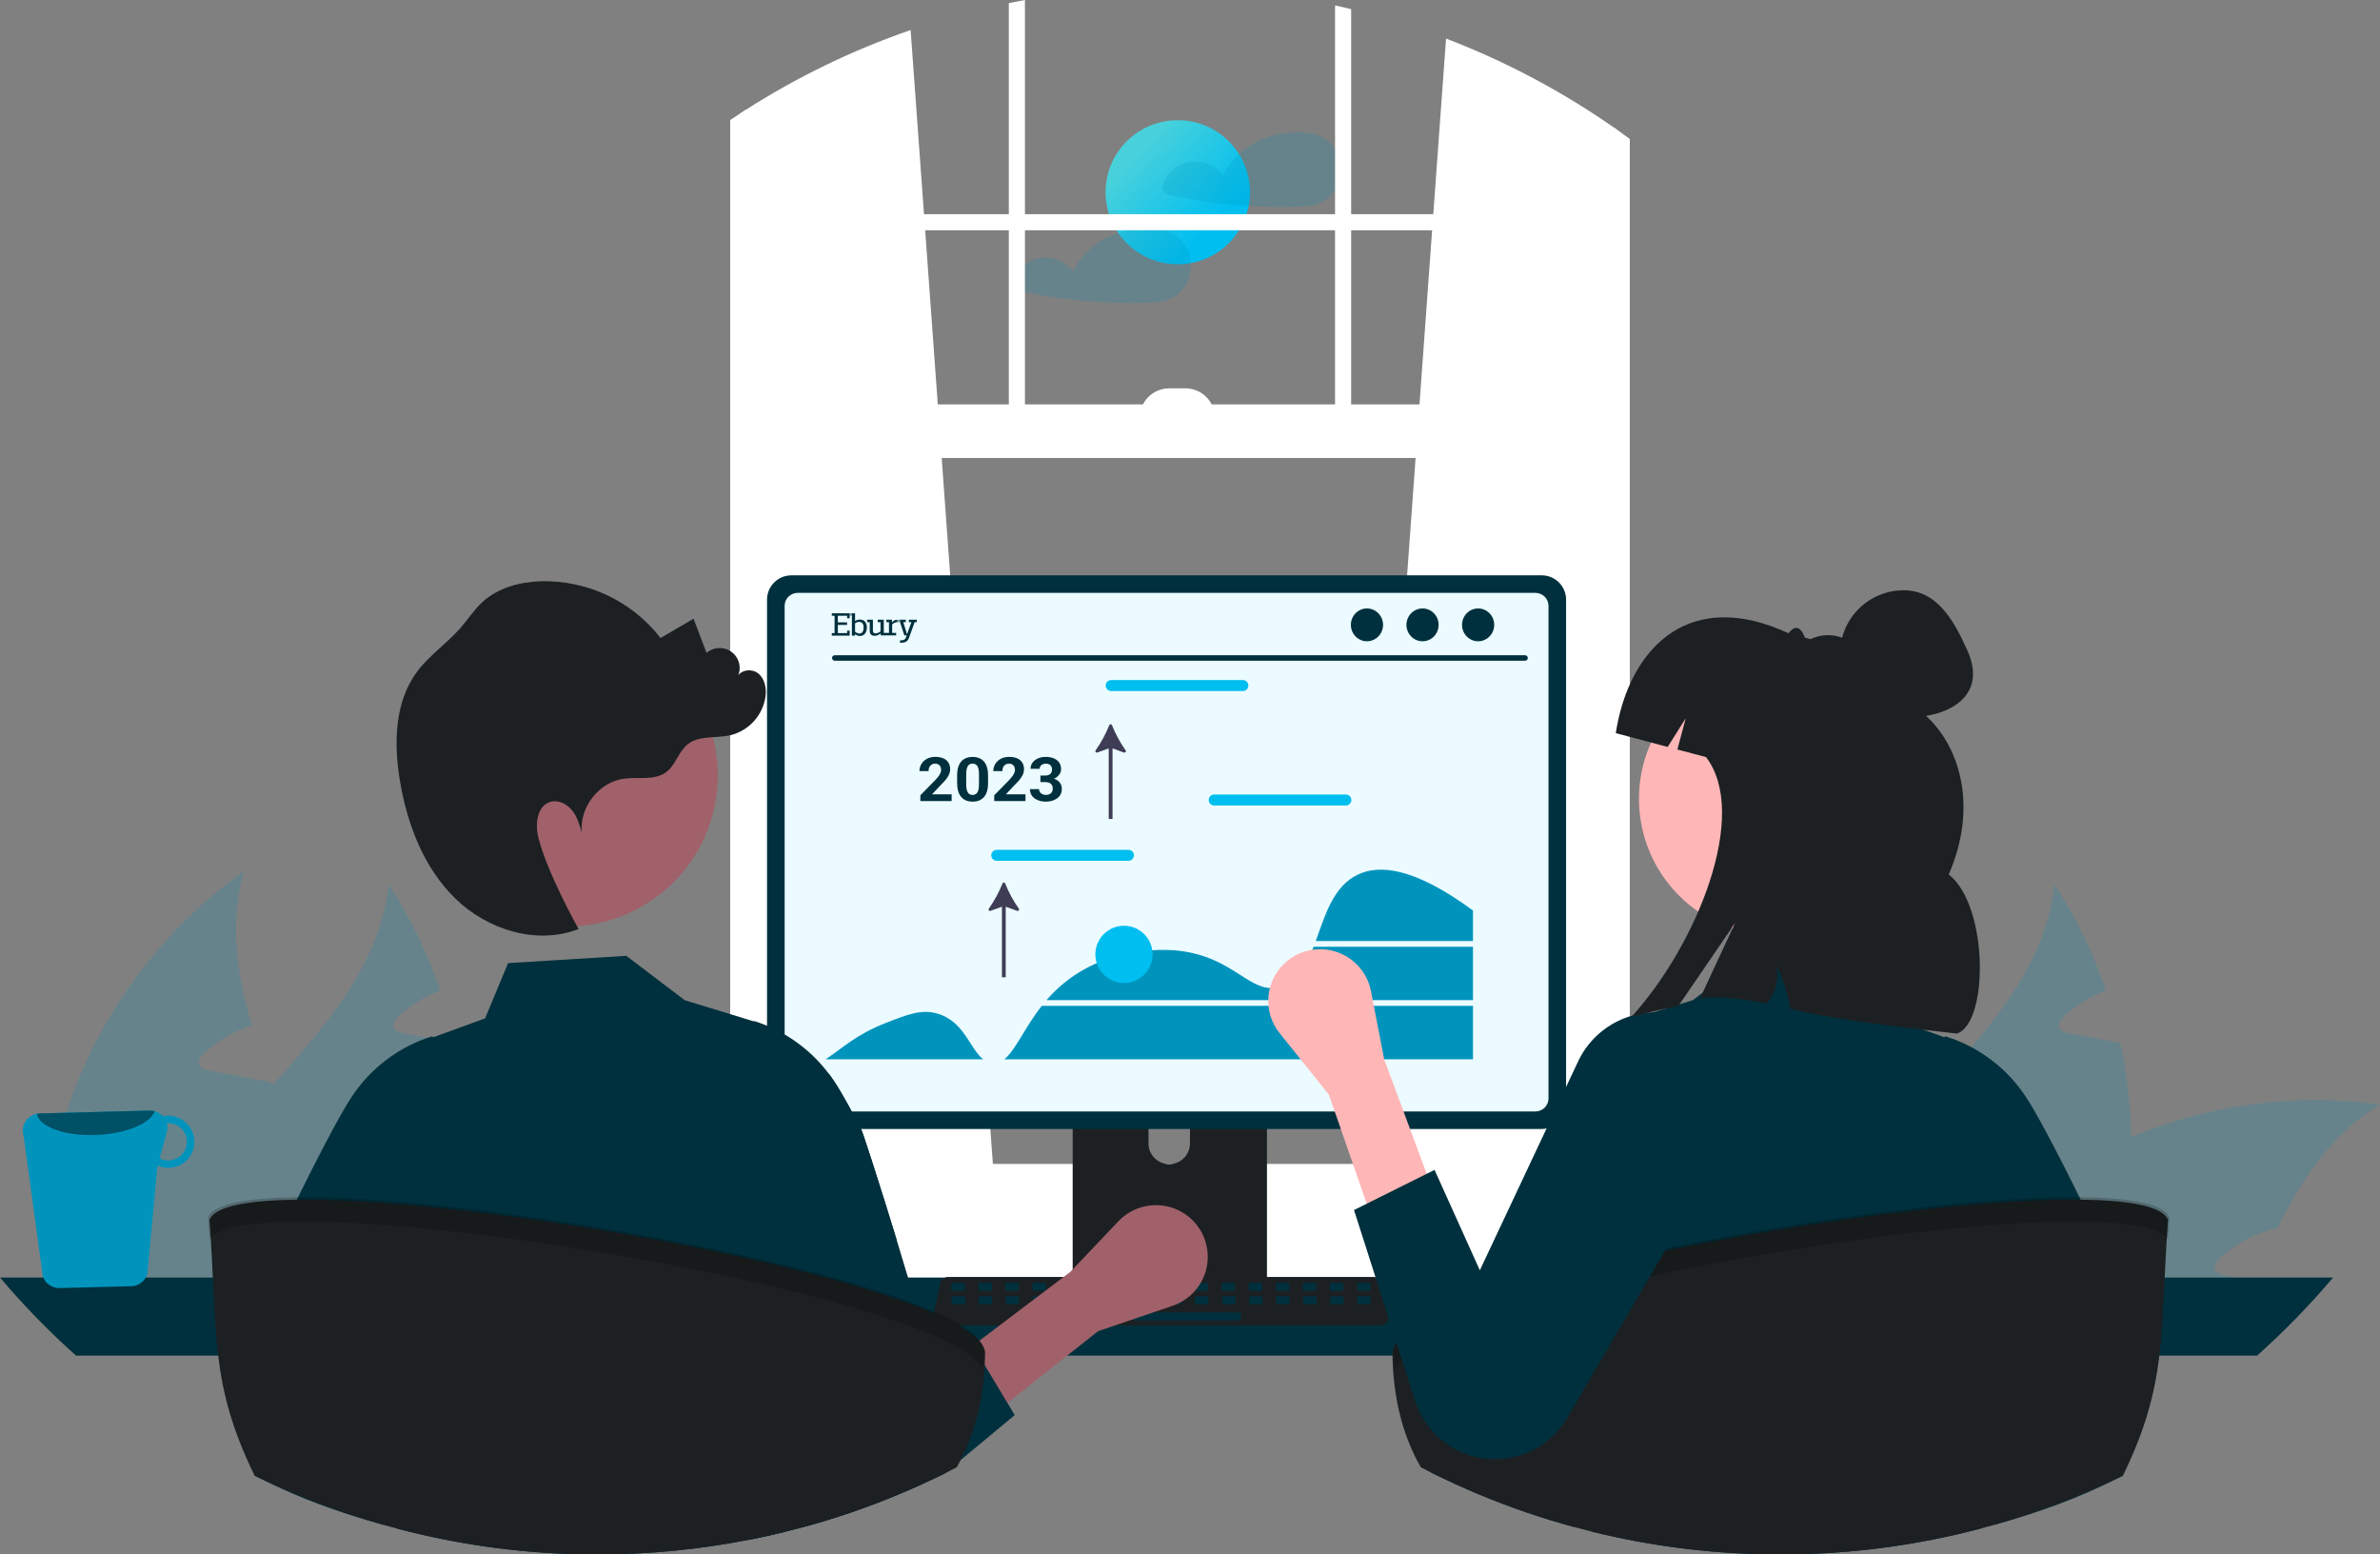 <svg width="585" height="382" viewBox="0 0 585 382" fill="none" xmlns="http://www.w3.org/2000/svg">
<rect x="0" y="0" width="585" height="382" fill="#808080" stroke="none"/>
<g clip-path="url(#clip0_4_3062)">
<path d="M289.492 64.94C299.294 64.94 307.239 57.016 307.239 47.241C307.239 37.466 299.294 29.542 289.492 29.542C279.691 29.542 271.746 37.466 271.746 47.241C271.746 57.016 279.691 64.94 289.492 64.94Z" fill="url(#paint0_linear_4_3062)"/>
<path opacity="0.2" d="M329.211 38.86C328.71 37.223 327.741 35.768 326.422 34.674C325.102 33.58 323.491 32.894 321.787 32.702C321.747 32.699 321.707 32.699 321.667 32.702C321.619 32.687 321.57 32.676 321.521 32.669C315.579 31.9 308.972 33.769 304.526 37.839C302.875 39.326 301.555 41.142 300.651 43.169C299.826 42.046 298.74 41.14 297.486 40.53C296.231 39.92 294.847 39.625 293.452 39.669C291.654 39.787 289.935 40.456 288.532 41.584C287.128 42.712 286.108 44.245 285.61 45.973C285.555 46.184 285.57 46.407 285.652 46.609C285.735 46.811 285.881 46.98 286.068 47.093C286.603 47.549 287.238 47.872 287.922 48.034C289.391 48.346 290.874 48.631 292.356 48.889C295.254 49.393 298.167 49.802 301.096 50.116C303.03 50.321 304.969 50.485 306.912 50.606C310.926 50.858 314.961 50.918 318.982 50.792C320.976 50.725 322.89 50.659 324.711 49.784C326.038 49.133 327.172 48.149 328.001 46.927C328.781 45.752 329.294 44.421 329.503 43.028C329.712 41.634 329.612 40.211 329.211 38.86Z" fill="#0094BD"/>
<path opacity="0.2" d="M292.701 64.646C292.668 63.904 292.543 63.17 292.329 62.459C291.826 60.822 290.855 59.367 289.535 58.273C288.215 57.18 286.604 56.494 284.898 56.3C284.861 56.297 284.823 56.297 284.785 56.3C284.735 56.286 284.684 56.275 284.633 56.267C281.344 55.865 278.007 56.208 274.869 57.268C270.043 58.879 265.81 62.127 263.769 66.767C262.944 65.644 261.857 64.738 260.601 64.128C259.346 63.518 257.96 63.223 256.564 63.267C254.766 63.386 253.047 64.055 251.644 65.183C250.24 66.311 249.22 67.844 248.721 69.571C248.67 69.782 248.686 70.004 248.769 70.206C248.851 70.407 248.995 70.577 249.18 70.692C249.715 71.146 250.351 71.469 251.034 71.633C252.51 71.944 253.985 72.229 255.474 72.488C258.372 72.992 261.283 73.4 264.208 73.714C270.149 74.35 276.128 74.576 282.1 74.39C284.088 74.324 286.008 74.258 287.829 73.383C289.155 72.732 290.286 71.747 291.113 70.526C292.278 68.794 292.836 66.727 292.701 64.646Z" fill="#0094BD"/>
<path opacity="0.2" fill-rule="evenodd" clip-rule="evenodd" d="M523.833 279.412C523.833 279.412 523.833 279.412 523.833 279.412C523.687 271.648 522.793 263.916 521.162 256.323C519.307 255.978 517.452 255.632 515.622 255.262C513.297 254.843 510.972 254.399 508.647 253.955C507.682 253.758 506.594 253.461 506.198 252.573C505.778 251.513 506.644 250.403 507.46 249.638C510.409 246.924 513.862 244.812 517.625 243.422C514.552 234.221 510.295 225.457 504.962 217.348C502.884 236.885 489.75 251.784 476.295 266.807L475.993 267.144C466.322 277.937 456.569 288.819 450.572 301.514C448.344 306.234 446.691 311.203 445.65 316.315H476.023C476.023 316.315 476.023 316.315 476.023 316.315H553.192C553.304 316.056 553.415 315.791 553.526 315.526C553.637 315.261 553.749 314.995 553.86 314.736C551.56 314.317 549.21 313.873 546.91 313.429C545.945 313.232 544.832 312.936 544.461 312.048C544.016 310.987 544.882 309.877 545.723 309.112C549.704 305.461 554.572 302.91 559.846 301.712C565.905 289.452 573.325 278.499 585 271.42C564.261 268.601 543.144 271.361 523.833 279.412Z" fill="#0094BD"/>
<path d="M488.885 316.315H420.175C419.799 310.828 419.833 305.32 420.274 299.837C423.019 265.968 441.495 233.703 469.37 214.166C465.808 226.821 467.639 239.401 471.349 252.031C470.829 252.204 470.31 252.352 469.84 252.549C466.077 253.939 462.623 256.051 459.674 258.765C458.858 259.53 457.993 260.64 458.413 261.701C458.784 262.589 459.897 262.885 460.862 263.082C463.187 263.526 465.511 263.97 467.812 264.39C469.667 264.76 471.522 265.105 473.377 265.475C474.242 265.623 475.108 265.796 475.974 265.968C476.097 266.264 476.172 266.536 476.295 266.807C480.649 278.771 485.397 290.834 487.623 303.094C488.174 306.17 488.554 309.275 488.761 312.393C488.835 313.701 488.885 315.008 488.885 316.315Z" fill="#F2F2F2"/>
<path d="M175.574 271.42C163.9 278.499 156.48 289.452 150.42 301.712C145.147 302.91 140.279 305.461 136.297 309.112C135.456 309.877 134.591 310.987 135.036 312.048C135.407 312.936 136.52 313.232 137.485 313.429C139.785 313.873 142.135 314.317 144.435 314.736C144.212 315.254 143.99 315.797 143.767 316.315H66.598C70.101 311.603 73.98 307.182 78.198 303.093C79.113 302.18 80.053 301.317 81.018 300.429C90.855 291.563 102.15 284.453 114.408 279.412C133.719 271.361 154.836 268.601 175.574 271.42Z" fill="#F2F2F2"/>
<path opacity="0.2" fill-rule="evenodd" clip-rule="evenodd" d="M10.749 316.315H79.46C79.46 316.315 79.46 316.315 79.46 316.315H109.041L109.042 316.312C109.19 315.894 109.338 315.475 109.462 315.057C112.994 303.512 114.663 291.48 114.408 279.412C114.262 271.648 113.367 263.916 111.737 256.323C109.882 255.978 108.027 255.632 106.197 255.262C103.872 254.843 101.547 254.399 99.222 253.955C98.257 253.758 97.169 253.461 96.773 252.573C96.353 251.513 97.218 250.403 98.035 249.638C100.984 246.924 104.437 244.812 108.2 243.422C105.127 234.221 100.87 225.457 95.537 217.348C93.459 236.885 80.325 251.784 66.87 266.807L66.87 266.807C66.802 266.658 66.749 266.509 66.695 266.356C66.65 266.23 66.604 266.102 66.549 265.968C65.683 265.795 64.817 265.623 63.952 265.475C63.02 265.289 62.089 265.11 61.158 264.93C60.234 264.752 59.31 264.574 58.386 264.389C56.086 263.97 53.761 263.526 51.436 263.082C50.472 262.885 49.359 262.589 48.988 261.701C48.567 260.64 49.433 259.53 50.249 258.765C53.198 256.051 56.652 253.939 60.415 252.549C60.755 252.406 61.122 252.289 61.495 252.169C61.637 252.124 61.78 252.078 61.923 252.031C58.213 239.401 56.383 226.82 59.945 214.166C32.07 233.703 13.594 265.968 10.848 299.837C10.407 305.32 10.374 310.828 10.749 316.315Z" fill="#0094BD"/>
<path d="M335.257 287.545L396.651 292.98L397.309 293.04V31.772C397.089 31.619 396.87 31.467 396.651 31.315C383.856 22.389 370.015 15.056 355.436 9.479L352.299 52.633L352.013 56.584L348.909 99.379L347.952 112.544L335.37 286.02L335.257 287.545Z" fill="white"/>
<path d="M183.43 26.906C182.992 27.185 182.553 27.463 182.115 27.755V293.04L183.43 292.921L244.16 287.545L244.047 286.02L231.465 112.544L230.508 99.379L227.404 56.584L227.118 52.633L223.828 7.378C209.64 12.283 196.081 18.837 183.43 26.906Z" fill="white"/>
<path d="M182.114 27.755C181.231 28.325 180.347 28.908 179.476 29.498V296.659C179.476 303.334 183.444 308.929 188.748 310.354C189.614 310.588 190.508 310.707 191.406 310.706H388.675C389.571 310.707 390.463 310.589 391.327 310.354C393.298 309.809 395.085 308.741 396.498 307.265C399.192 304.393 400.664 300.592 400.605 296.659V34.145C399.515 33.343 398.419 32.547 397.309 31.772C397.09 31.619 396.87 31.467 396.651 31.314V296.659C396.652 297.519 396.55 298.376 396.345 299.211C395.408 303.155 392.317 306.046 388.675 306.046H191.406C187.006 306.046 183.431 301.836 183.431 296.659V26.906C182.992 27.185 182.553 27.463 182.114 27.755Z" fill="white"/>
<path d="M398.628 52.635H181.452V56.586H398.628V52.635Z" fill="white"/>
<path d="M332.113 2.247C330.797 1.922 329.481 1.617 328.152 1.332V108.593H332.113V2.247Z" fill="white"/>
<path d="M251.93 0C250.607 0.245 249.284 0.497 247.968 0.769V108.593H251.93V0Z" fill="white"/>
<path d="M138.872 303.792C138.871 306.059 139.307 308.304 140.155 310.407C140.481 311.223 140.87 312.012 141.318 312.767C141.897 313.752 142.569 314.68 143.325 315.538C144.995 317.436 147.052 318.956 149.358 319.998C151.664 321.039 154.166 321.578 156.698 321.577H416.783C421.511 321.577 426.045 319.704 429.388 316.37C432.731 313.036 434.609 308.514 434.609 303.798C434.609 299.083 432.731 294.561 429.388 291.227C426.045 287.893 421.511 286.02 416.783 286.02H156.698C151.973 286.025 147.442 287.898 144.101 291.23C140.759 294.562 138.878 299.079 138.872 303.792Z" fill="white"/>
<path d="M181.452 112.545L397.308 112.545V99.378L181.452 99.378V112.545Z" fill="white"/>
<path d="M298.621 102.67H280.138C280.138 100.75 280.903 98.907 282.265 97.549C283.627 96.191 285.474 95.428 287.399 95.428H291.36C292.314 95.428 293.258 95.616 294.139 95.98C295.02 96.344 295.82 96.877 296.495 97.549C297.169 98.222 297.704 99.02 298.069 99.899C298.433 100.777 298.621 101.719 298.621 102.67Z" fill="white"/>
<path d="M0 313.947C5.774 320.771 12.019 327.183 18.69 333.138H554.785C561.456 327.183 567.701 320.771 573.475 313.947H0Z" fill="#00303D"/>
<path d="M263.661 249.774V317.759H311.416V249.774C311.417 249.285 311.26 248.808 310.97 248.415C310.679 248.021 310.269 247.731 309.801 247.586C309.58 247.513 309.349 247.478 309.116 247.48H265.967C265.664 247.48 265.365 247.538 265.085 247.653C264.806 247.768 264.551 247.937 264.337 248.15C264.123 248.363 263.953 248.616 263.837 248.895C263.721 249.173 263.661 249.472 263.661 249.774ZM282.297 273.134C282.31 271.793 282.853 270.512 283.807 269.569C284.762 268.626 286.052 268.097 287.395 268.097C288.739 268.097 290.029 268.626 290.983 269.569C291.938 270.512 292.481 271.793 292.493 273.134V281.022C292.486 282.366 291.946 283.652 290.991 284.6C290.036 285.548 288.743 286.08 287.395 286.08C286.048 286.08 284.755 285.548 283.8 284.6C282.844 283.652 282.304 282.366 282.297 281.022V273.134Z" fill="#1C2022"/>
<path d="M263.515 315.584V322.14C263.516 322.48 263.651 322.805 263.891 323.046C264.131 323.287 264.457 323.424 264.797 323.426H310.28C310.62 323.425 310.947 323.288 311.187 323.047C311.427 322.806 311.562 322.48 311.562 322.14V315.584H263.515Z" fill="#00303D"/>
<path d="M188.535 147.345V271.476C188.536 273.058 189.167 274.575 190.289 275.694C191.41 276.812 192.931 277.441 194.517 277.442H378.958C380.544 277.441 382.065 276.812 383.186 275.694C384.308 274.575 384.939 273.058 384.94 271.476V147.345C384.936 145.765 384.304 144.25 383.183 143.133C382.062 142.016 380.543 141.388 378.958 141.386H194.517C192.932 141.388 191.413 142.016 190.292 143.133C189.171 144.25 188.539 145.765 188.535 147.345Z" fill="#00303D"/>
<path d="M192.862 148.89V269.945C192.864 270.79 193.201 271.6 193.8 272.198C194.399 272.796 195.212 273.132 196.059 273.134H377.423C378.27 273.132 379.082 272.796 379.682 272.198C380.281 271.6 380.618 270.79 380.62 269.945V148.89C380.619 148.044 380.283 147.232 379.684 146.633C379.084 146.034 378.271 145.696 377.423 145.695H196.059C195.211 145.696 194.397 146.034 193.798 146.633C193.199 147.232 192.862 148.044 192.862 148.89Z" fill="#EBFBFF"/>
<path d="M229.843 324.971C230.028 325.202 230.263 325.388 230.53 325.515C230.797 325.643 231.089 325.708 231.385 325.707H339.285C339.58 325.706 339.871 325.64 340.138 325.514C340.404 325.387 340.639 325.202 340.824 324.974C341.01 324.745 341.143 324.478 341.212 324.192C341.282 323.906 341.286 323.608 341.226 323.32L339.551 315.386C339.481 315.062 339.332 314.761 339.116 314.51C338.9 314.258 338.625 314.065 338.315 313.947C338.09 313.859 337.851 313.814 337.61 313.815H233.054C232.813 313.814 232.574 313.859 232.349 313.947C232.039 314.065 231.764 314.258 231.548 314.51C231.332 314.761 231.182 315.062 231.113 315.386L229.438 323.32C229.378 323.608 229.384 323.906 229.454 324.191C229.524 324.477 229.657 324.743 229.843 324.971Z" fill="#1C2022"/>
<path d="M333.845 317.232H336.519C336.698 317.232 336.844 317.087 336.844 316.909V315.567C336.844 315.388 336.698 315.244 336.519 315.244H333.845C333.665 315.244 333.52 315.388 333.52 315.567V316.909C333.52 317.087 333.665 317.232 333.845 317.232Z" fill="#00303D"/>
<path d="M327.198 317.232H329.873C330.052 317.232 330.197 317.087 330.197 316.909V315.567C330.197 315.388 330.052 315.244 329.873 315.244H327.198C327.019 315.244 326.874 315.388 326.874 315.567V316.909C326.874 317.087 327.019 317.232 327.198 317.232Z" fill="#00303D"/>
<path d="M320.552 317.232H323.226C323.405 317.232 323.551 317.087 323.551 316.909V315.567C323.551 315.388 323.405 315.244 323.226 315.244H320.552C320.373 315.244 320.227 315.388 320.227 315.567V316.909C320.227 317.087 320.373 317.232 320.552 317.232Z" fill="#00303D"/>
<path d="M313.905 317.232H316.58C316.759 317.232 316.904 317.087 316.904 316.909V315.567C316.904 315.388 316.759 315.244 316.58 315.244H313.905C313.726 315.244 313.581 315.388 313.581 315.567V316.909C313.581 317.087 313.726 317.232 313.905 317.232Z" fill="#00303D"/>
<path d="M307.259 317.232H309.933C310.112 317.232 310.257 317.087 310.257 316.909V315.567C310.257 315.388 310.112 315.244 309.933 315.244H307.259C307.079 315.244 306.934 315.388 306.934 315.567V316.909C306.934 317.087 307.079 317.232 307.259 317.232Z" fill="#00303D"/>
<path d="M300.612 317.232H303.286C303.466 317.232 303.611 317.087 303.611 316.909V315.567C303.611 315.388 303.466 315.244 303.286 315.244H300.612C300.433 315.244 300.288 315.388 300.288 315.567V316.909C300.288 317.087 300.433 317.232 300.612 317.232Z" fill="#00303D"/>
<path d="M293.966 317.232H296.64C296.819 317.232 296.964 317.087 296.964 316.909V315.567C296.964 315.388 296.819 315.244 296.64 315.244H293.966C293.786 315.244 293.641 315.388 293.641 315.567V316.909C293.641 317.087 293.786 317.232 293.966 317.232Z" fill="#00303D"/>
<path d="M287.319 317.232H289.993C290.173 317.232 290.318 317.087 290.318 316.909V315.567C290.318 315.388 290.173 315.244 289.993 315.244H287.319C287.14 315.244 286.995 315.388 286.995 315.567V316.909C286.995 317.087 287.14 317.232 287.319 317.232Z" fill="#00303D"/>
<path d="M280.673 317.232H283.347C283.526 317.232 283.671 317.087 283.671 316.909V315.567C283.671 315.388 283.526 315.244 283.347 315.244H280.673C280.493 315.244 280.348 315.388 280.348 315.567V316.909C280.348 317.087 280.493 317.232 280.673 317.232Z" fill="#00303D"/>
<path d="M274.026 317.232H276.7C276.88 317.232 277.025 317.087 277.025 316.909V315.567C277.025 315.388 276.88 315.244 276.7 315.244H274.026C273.847 315.244 273.702 315.388 273.702 315.567V316.909C273.702 317.087 273.847 317.232 274.026 317.232Z" fill="#00303D"/>
<path d="M267.38 317.232H270.054C270.233 317.232 270.378 317.087 270.378 316.909V315.567C270.378 315.388 270.233 315.244 270.054 315.244H267.38C267.2 315.244 267.055 315.388 267.055 315.567V316.909C267.055 317.087 267.2 317.232 267.38 317.232Z" fill="#00303D"/>
<path d="M260.733 317.232H263.407C263.587 317.232 263.732 317.087 263.732 316.909V315.567C263.732 315.388 263.587 315.244 263.407 315.244H260.733C260.554 315.244 260.409 315.388 260.409 315.567V316.909C260.409 317.087 260.554 317.232 260.733 317.232Z" fill="#00303D"/>
<path d="M254.086 317.232H256.761C256.94 317.232 257.085 317.087 257.085 316.909V315.567C257.085 315.388 256.94 315.244 256.761 315.244H254.086C253.907 315.244 253.762 315.388 253.762 315.567V316.909C253.762 317.087 253.907 317.232 254.086 317.232Z" fill="#00303D"/>
<path d="M247.44 317.232H250.114C250.293 317.232 250.439 317.087 250.439 316.909V315.567C250.439 315.388 250.293 315.244 250.114 315.244H247.44C247.261 315.244 247.115 315.388 247.115 315.567V316.909C247.115 317.087 247.261 317.232 247.44 317.232Z" fill="#00303D"/>
<path d="M240.793 317.232H243.468C243.647 317.232 243.792 317.087 243.792 316.909V315.567C243.792 315.388 243.647 315.244 243.468 315.244H240.793C240.614 315.244 240.469 315.388 240.469 315.567V316.909C240.469 317.087 240.614 317.232 240.793 317.232Z" fill="#00303D"/>
<path d="M234.147 317.232H236.821C237 317.232 237.146 317.087 237.146 316.909V315.567C237.146 315.388 237 315.244 236.821 315.244H234.147C233.968 315.244 233.822 315.388 233.822 315.567V316.909C233.822 317.087 233.968 317.232 234.147 317.232Z" fill="#00303D"/>
<path d="M333.923 320.547H336.597C336.777 320.547 336.922 320.402 336.922 320.223V318.882C336.922 318.703 336.777 318.558 336.597 318.558H333.923C333.744 318.558 333.599 318.703 333.599 318.882V320.223C333.599 320.402 333.744 320.547 333.923 320.547Z" fill="#00303D"/>
<path d="M327.277 320.547H329.951C330.13 320.547 330.275 320.402 330.275 320.223V318.882C330.275 318.703 330.13 318.558 329.951 318.558H327.277C327.097 318.558 326.952 318.703 326.952 318.882V320.223C326.952 320.402 327.097 320.547 327.277 320.547Z" fill="#00303D"/>
<path d="M320.63 320.547H323.304C323.484 320.547 323.629 320.402 323.629 320.223V318.882C323.629 318.703 323.484 318.558 323.304 318.558H320.63C320.451 318.558 320.306 318.703 320.306 318.882V320.223C320.306 320.402 320.451 320.547 320.63 320.547Z" fill="#00303D"/>
<path d="M313.984 320.547H316.658C316.837 320.547 316.982 320.402 316.982 320.223V318.882C316.982 318.703 316.837 318.558 316.658 318.558H313.984C313.804 318.558 313.659 318.703 313.659 318.882V320.223C313.659 320.402 313.804 320.547 313.984 320.547Z" fill="#00303D"/>
<path d="M307.337 320.547H310.011C310.191 320.547 310.336 320.402 310.336 320.223V318.882C310.336 318.703 310.191 318.558 310.011 318.558H307.337C307.158 318.558 307.013 318.703 307.013 318.882V320.223C307.013 320.402 307.158 320.547 307.337 320.547Z" fill="#00303D"/>
<path d="M300.691 320.547H303.365C303.544 320.547 303.689 320.402 303.689 320.223V318.882C303.689 318.703 303.544 318.558 303.365 318.558H300.691C300.511 318.558 300.366 318.703 300.366 318.882V320.223C300.366 320.402 300.511 320.547 300.691 320.547Z" fill="#00303D"/>
<path d="M294.044 320.547H296.718C296.898 320.547 297.043 320.402 297.043 320.223V318.882C297.043 318.703 296.898 318.558 296.718 318.558H294.044C293.865 318.558 293.72 318.703 293.72 318.882V320.223C293.72 320.402 293.865 320.547 294.044 320.547Z" fill="#00303D"/>
<path d="M287.398 320.547H290.072C290.251 320.547 290.396 320.402 290.396 320.223V318.882C290.396 318.703 290.251 318.558 290.072 318.558H287.398C287.218 318.558 287.073 318.703 287.073 318.882V320.223C287.073 320.402 287.218 320.547 287.398 320.547Z" fill="#00303D"/>
<path d="M280.751 320.547H283.426C283.605 320.547 283.75 320.402 283.75 320.223V318.882C283.75 318.703 283.605 318.558 283.426 318.558H280.751C280.572 318.558 280.427 318.703 280.427 318.882V320.223C280.427 320.402 280.572 320.547 280.751 320.547Z" fill="#00303D"/>
<path d="M274.105 320.547H276.779C276.958 320.547 277.104 320.402 277.104 320.223V318.882C277.104 318.703 276.958 318.558 276.779 318.558H274.105C273.926 318.558 273.78 318.703 273.78 318.882V320.223C273.78 320.402 273.926 320.547 274.105 320.547Z" fill="#00303D"/>
<path d="M267.458 320.547H270.133C270.312 320.547 270.457 320.402 270.457 320.223V318.882C270.457 318.703 270.312 318.558 270.133 318.558H267.458C267.279 318.558 267.134 318.703 267.134 318.882V320.223C267.134 320.402 267.279 320.547 267.458 320.547Z" fill="#00303D"/>
<path d="M260.812 320.547H263.486C263.665 320.547 263.811 320.402 263.811 320.223V318.882C263.811 318.703 263.665 318.558 263.486 318.558H260.812C260.633 318.558 260.487 318.703 260.487 318.882V320.223C260.487 320.402 260.633 320.547 260.812 320.547Z" fill="#00303D"/>
<path d="M254.165 320.547H256.84C257.019 320.547 257.164 320.402 257.164 320.223V318.882C257.164 318.703 257.019 318.558 256.84 318.558H254.165C253.986 318.558 253.841 318.703 253.841 318.882V320.223C253.841 320.402 253.986 320.547 254.165 320.547Z" fill="#00303D"/>
<path d="M247.519 320.547H250.193C250.372 320.547 250.518 320.402 250.518 320.223V318.882C250.518 318.703 250.372 318.558 250.193 318.558H247.519C247.34 318.558 247.194 318.703 247.194 318.882V320.223C247.194 320.402 247.34 320.547 247.519 320.547Z" fill="#00303D"/>
<path d="M240.872 320.547H243.546C243.725 320.547 243.871 320.402 243.871 320.223V318.882C243.871 318.703 243.725 318.558 243.546 318.558H240.872C240.693 318.558 240.547 318.703 240.547 318.882V320.223C240.547 320.402 240.693 320.547 240.872 320.547Z" fill="#00303D"/>
<path d="M234.225 320.547H236.9C237.079 320.547 237.224 320.402 237.224 320.223V318.882C237.224 318.703 237.079 318.558 236.9 318.558H234.225C234.046 318.558 233.901 318.703 233.901 318.882V320.223C233.901 320.402 234.046 320.547 234.225 320.547Z" fill="#00303D"/>
<path d="M278.757 324.524H304.694C304.874 324.524 305.019 324.379 305.019 324.2V322.859C305.019 322.68 304.874 322.535 304.694 322.535H278.757C278.578 322.535 278.433 322.68 278.433 322.859V324.2C278.433 324.379 278.578 324.524 278.757 324.524Z" fill="#00303D"/>
<path d="M205.173 162.371H374.874C375.05 162.367 375.218 162.294 375.341 162.168C375.465 162.042 375.534 161.873 375.534 161.697C375.534 161.521 375.465 161.352 375.341 161.227C375.218 161.101 375.05 161.028 374.874 161.024H205.173C204.996 161.028 204.828 161.101 204.705 161.227C204.582 161.352 204.512 161.521 204.512 161.697C204.512 161.873 204.582 162.042 204.705 162.168C204.828 162.294 204.996 162.367 205.173 162.371Z" fill="#00303D"/>
<path d="M363.322 157.588C365.506 157.588 367.277 155.783 367.277 153.556C367.277 151.329 365.506 149.523 363.322 149.523C361.138 149.523 359.367 151.329 359.367 153.556C359.367 155.783 361.138 157.588 363.322 157.588Z" fill="#00303D"/>
<path d="M349.659 157.588C351.844 157.588 353.614 155.783 353.614 153.556C353.614 151.329 351.844 149.523 349.659 149.523C347.475 149.523 345.704 151.329 345.704 153.556C345.704 155.783 347.475 157.588 349.659 157.588Z" fill="#00303D"/>
<path d="M335.997 157.588C338.181 157.588 339.952 155.783 339.952 153.556C339.952 151.329 338.181 149.523 335.997 149.523C333.812 149.523 332.042 151.329 332.042 153.556C332.042 155.783 333.812 157.588 335.997 157.588Z" fill="#00303D"/>
<path d="M232.57 361.901C232.423 361.974 232.277 362.047 232.131 362.114C231.207 362.571 230.276 363.022 229.339 363.466C226.534 364.798 223.694 366.064 220.818 367.264C213.252 370.421 205.488 373.084 197.576 375.239C196.246 366.972 194.957 347.477 193.721 333.139C193.488 330.441 193.255 327.929 193.023 325.708C192.802 322.793 192.382 319.896 191.767 317.038C191.706 316.814 191.619 316.598 191.507 316.395C191.634 317.541 191.767 320.962 191.893 325.708C191.959 327.929 192.019 330.441 192.086 333.139C192.398 346.94 192.724 365.72 193.049 376.412C192.125 376.637 191.195 376.863 190.264 377.075C189.68 377.214 189.088 377.347 188.496 377.473C187.779 377.632 187.061 377.791 186.343 377.936C185.592 378.096 184.841 378.248 184.09 378.394C171.816 380.799 159.337 382.006 146.829 382C145.999 382 145.174 381.993 144.344 381.987C144.091 381.987 143.838 381.98 143.579 381.973C142.848 381.96 142.09 381.947 141.319 381.927C126.538 381.519 111.854 379.408 97.559 375.636L98.137 333.139L98.237 325.708L98.277 322.891C97.947 323.797 97.75 324.746 97.692 325.708C97.459 327.518 97.22 330.083 96.981 333.139C96.07 344.912 95.133 363.903 94.162 374.708C82.671 371.447 74.269 368.471 63.768 363.234C63.362 363.035 62.95 362.829 62.545 362.624C62.618 362.114 62.698 361.603 62.771 361.079C63.961 352.833 62.558 342.101 63.874 333.139C64.878 326.225 65.915 319.583 66.958 313.949C68.221 307.167 69.504 301.838 70.773 299.246C72.236 296.256 73.698 293.313 75.114 290.496C75.725 289.283 76.325 288.092 76.915 286.923C77.234 286.293 77.553 285.67 77.865 285.06C79.287 282.283 80.63 279.717 81.86 277.444C82.724 275.846 83.521 274.401 84.252 273.135C85.11 271.644 85.868 270.411 86.492 269.476C91.107 262.499 97.973 257.305 105.953 254.753L106.153 254.7L106.345 254.78L106.565 254.879L119.233 250.259L124.889 236.677L153.941 234.893L158.634 238.453L161.033 240.276L163.592 242.218L168.298 245.791L169.634 246.202L171.621 246.812L185.213 250.975L185.353 250.915L185.552 250.968C192.814 253.287 199.17 257.805 203.737 263.894C204.189 264.478 204.608 265.081 205.013 265.691C206.116 267.321 207.605 269.9 209.36 273.135C210.084 274.467 210.849 275.912 211.653 277.444C212.138 278.365 216.325 291.397 220.4 304.708C224.208 317.17 227.917 329.878 228.402 333.139C228.489 333.742 228.582 334.352 228.668 334.955C229.22 338.727 229.765 342.525 230.29 346.231C231.067 351.726 231.825 357.029 232.55 361.769C232.556 361.815 232.563 361.855 232.57 361.901Z" fill="#00303D"/>
<path opacity="0.2" d="M201.782 313.918L196.134 292.181L191.147 310.938L201.782 313.918Z" fill="black"/>
<path d="M10.521 313.666C10.814 314.516 11.369 315.252 12.108 315.768C12.846 316.284 13.729 316.553 14.631 316.537L32.239 316.085C33.147 316.067 34.024 315.757 34.741 315.201C35.457 314.644 35.974 313.871 36.214 312.998L38.705 286.425C39.59 286.824 40.552 287.021 41.522 287.002C43.225 286.959 44.84 286.244 46.014 285.013C47.188 283.782 47.823 282.137 47.78 280.439C47.738 278.741 47.02 277.13 45.786 275.959C44.552 274.788 42.902 274.155 41.2 274.197C40.812 274.196 40.425 274.236 40.046 274.317C39.633 273.872 39.132 273.518 38.574 273.278C38.016 273.038 37.414 272.917 36.806 272.923L9.721 273.621C9.497 273.629 9.273 273.657 9.053 273.703C8.459 273.814 7.896 274.05 7.401 274.396C6.906 274.741 6.492 275.189 6.185 275.708C5.878 276.227 5.686 276.806 5.622 277.405C5.558 278.004 5.624 278.61 5.814 279.182L10.521 313.666ZM39.216 284.621L40.989 278.288C41.191 277.557 41.196 276.785 41.003 276.051C41.089 276.051 41.165 276.01 41.251 276.01C42.467 275.985 43.643 276.442 44.521 277.28C45.4 278.119 45.909 279.27 45.938 280.483C45.966 281.695 45.511 282.869 44.673 283.748C43.835 284.626 42.682 285.138 41.466 285.169C40.68 285.194 39.902 285.004 39.216 284.621Z" fill="#0094BD"/>
<path d="M9.053 273.703C9.63 276.994 16.118 279.307 23.919 278.905C31.092 278.575 36.958 276.063 38.032 273.086C37.634 272.969 37.221 272.914 36.806 272.923L9.721 273.62C9.497 273.629 9.273 273.656 9.053 273.703Z" fill="#005066"/>
<path d="M521.851 362.622C521.445 362.828 521.033 363.033 520.628 363.232C510.126 368.469 501.725 371.445 490.233 374.707C489.263 363.902 488.326 344.91 487.415 333.138C487.176 330.082 486.937 327.516 486.704 325.707C486.645 324.744 486.448 323.796 486.119 322.889L486.159 325.707L486.259 333.138L486.837 375.635C472.542 379.407 457.857 381.518 443.076 381.926C442.305 381.945 441.548 381.959 440.816 381.972C440.557 381.979 440.305 381.985 440.052 381.985C439.221 381.992 438.397 381.998 437.566 381.998C421.99 382.01 406.469 380.134 391.346 376.41C391.672 365.718 391.998 346.939 392.31 333.138C392.377 330.44 392.436 327.927 392.503 325.707C392.629 320.96 392.762 317.54 392.888 316.393C392.776 316.596 392.689 316.812 392.629 317.036C392.014 319.894 391.594 322.791 391.373 325.707C391.14 327.927 390.908 330.44 390.675 333.138C389.439 347.476 388.149 366.971 386.82 375.237C378.908 373.083 371.144 370.419 363.577 367.263C359.589 365.605 355.672 363.818 351.826 361.9C352.557 357.127 353.322 351.778 354.106 346.229C354.717 341.927 355.349 337.506 355.994 333.138C356.99 326.389 390.861 253.519 398.844 250.967L399.043 250.914L399.183 250.973L412.775 246.81L414.762 246.201L416.098 245.79L420.804 242.217L423.363 240.274L425.762 238.452L430.454 234.892L459.506 236.675L465.163 250.257L477.831 254.878L478.05 254.778L478.243 254.699L478.442 254.752C486.422 257.304 493.289 262.498 497.903 269.474C498.528 270.409 499.286 271.642 500.143 273.134C500.874 274.4 501.672 275.845 502.536 277.442C503.766 279.716 505.108 282.281 506.53 285.059C506.843 285.669 507.162 286.292 507.481 286.921C508.072 288.088 508.673 289.279 509.282 290.494C510.698 293.312 512.16 296.255 513.622 299.244C514.892 301.836 516.175 307.166 517.437 313.947C518.481 319.582 519.518 326.224 520.521 333.137C521.837 342.1 520.435 352.832 521.625 361.078C521.698 361.602 521.778 362.112 521.851 362.622Z" fill="#00303D"/>
<path d="M436.646 230.016C455.307 230.016 470.434 214.929 470.434 196.318C470.434 177.707 455.307 162.619 436.646 162.619C417.985 162.619 402.857 177.707 402.857 196.318C402.857 214.929 417.985 230.016 436.646 230.016Z" fill="#FFB6B6"/>
<path opacity="0.2" d="M382.613 313.918L388.26 292.181L393.247 310.938L382.613 313.918Z" fill="black"/>
<path d="M532.897 299.755C530.877 327.516 532.97 339.74 521.817 362.629C511.67 367.583 501.1 371.624 490.233 374.707C489.103 375.025 487.971 375.334 486.837 375.635C472.542 379.407 457.857 381.518 443.076 381.926C442.305 381.946 441.547 381.959 440.816 381.972C440.557 381.979 440.304 381.985 440.052 381.985C439.221 381.992 438.397 381.999 437.566 381.999C421.989 382.01 406.469 380.134 391.346 376.41C389.831 376.039 388.322 375.648 386.82 375.237C378.908 373.083 371.144 370.419 363.577 367.263C359.589 365.605 355.672 363.818 351.826 361.9C350.955 361.462 350.085 361.025 349.227 360.574C344.821 352.845 342.315 343.445 342.262 332.15C345.313 312.688 526.158 282.971 532.897 299.755Z" fill="#1C2022"/>
<path opacity="0.2" d="M532.892 304.509C532.995 302.79 533.111 301.015 533.245 299.166C526.506 282.382 345.661 312.099 342.61 331.561C342.618 333.346 342.695 335.077 342.823 336.768C350.211 317.559 522.017 289.315 532.892 304.509Z" fill="black"/>
<path d="M305.492 169.821H273.133C272.955 169.822 272.78 169.788 272.615 169.72C272.451 169.653 272.302 169.554 272.176 169.428C272.051 169.303 271.951 169.154 271.883 168.99C271.815 168.826 271.78 168.651 271.78 168.473C271.78 168.296 271.815 168.12 271.883 167.956C271.951 167.792 272.051 167.643 272.176 167.518C272.302 167.393 272.451 167.294 272.615 167.226C272.78 167.159 272.955 167.124 273.133 167.125H305.492C305.67 167.124 305.846 167.159 306.01 167.226C306.174 167.294 306.323 167.393 306.449 167.518C306.575 167.643 306.674 167.792 306.743 167.956C306.811 168.12 306.846 168.296 306.846 168.473C306.846 168.651 306.811 168.826 306.743 168.99C306.674 169.154 306.575 169.303 306.449 169.428C306.323 169.554 306.174 169.653 306.01 169.72C305.846 169.788 305.67 169.822 305.492 169.821Z" fill="#00BEF0"/>
<path d="M277.366 211.537H245.007C244.829 211.538 244.654 211.504 244.489 211.436C244.325 211.369 244.176 211.269 244.05 211.144C243.925 211.019 243.825 210.87 243.757 210.706C243.689 210.542 243.654 210.367 243.654 210.189C243.654 210.012 243.689 209.836 243.757 209.672C243.825 209.508 243.925 209.359 244.05 209.234C244.176 209.109 244.325 209.01 244.489 208.942C244.654 208.875 244.829 208.84 245.007 208.841H277.366C277.544 208.84 277.72 208.875 277.884 208.942C278.048 209.01 278.197 209.109 278.323 209.234C278.449 209.359 278.548 209.508 278.617 209.672C278.685 209.836 278.72 210.012 278.72 210.189C278.72 210.367 278.685 210.542 278.617 210.706C278.548 210.87 278.449 211.019 278.323 211.144C278.197 211.269 278.048 211.369 277.884 211.436C277.72 211.504 277.544 211.538 277.366 211.537Z" fill="#00BEF0"/>
<path d="M273.319 178.198C273.293 178.132 273.247 178.075 273.189 178.035C273.13 177.995 273.06 177.974 272.989 177.974C272.918 177.974 272.849 177.995 272.79 178.035C272.731 178.075 272.686 178.132 272.66 178.198C271.788 180.384 270.663 182.461 269.308 184.386C269.263 184.448 269.239 184.523 269.24 184.6C269.24 184.676 269.265 184.751 269.312 184.812C269.358 184.873 269.422 184.918 269.496 184.939C269.569 184.961 269.648 184.958 269.72 184.932L272.52 183.919V201.254H273.458V183.919L276.26 184.932C276.332 184.958 276.41 184.961 276.484 184.939C276.557 184.918 276.622 184.873 276.668 184.812C276.714 184.751 276.739 184.676 276.74 184.6C276.741 184.523 276.716 184.448 276.671 184.386C275.316 182.461 274.191 180.384 273.319 178.198Z" fill="#3F3D56"/>
<path d="M247.068 217.101C247.042 217.035 246.997 216.979 246.938 216.939C246.879 216.899 246.81 216.878 246.739 216.878C246.668 216.878 246.598 216.899 246.539 216.939C246.481 216.979 246.435 217.035 246.409 217.101C245.537 219.288 244.412 221.365 243.057 223.29C243.012 223.352 242.988 223.427 242.989 223.503C242.989 223.58 243.015 223.654 243.061 223.716C243.107 223.777 243.172 223.821 243.245 223.843C243.319 223.865 243.397 223.862 243.469 223.836L246.27 222.822V240.157H247.207V222.822L250.009 223.836C250.081 223.862 250.159 223.865 250.233 223.843C250.306 223.822 250.371 223.777 250.417 223.716C250.463 223.654 250.489 223.58 250.489 223.503C250.49 223.427 250.466 223.352 250.421 223.29C249.065 221.365 247.94 219.288 247.068 217.101Z" fill="#3F3D56"/>
<path d="M362.055 231.252V223.752C347.091 212.746 338.795 212.63 333.929 214.847C327.753 217.66 325.734 224.855 323.413 231.252H362.055Z" fill="#0094BD"/>
<path d="M241.643 260.312C238.4 257.778 236.994 250.927 230.332 249.063C226.446 247.976 223.169 249.258 217.675 251.407C210.435 254.239 207.244 257.451 202.959 260.312H241.643Z" fill="#0094BD"/>
<path d="M256.071 247.188C251.73 252.688 249.61 258.165 246.844 260.312H362.055V247.188H256.071Z" fill="#0094BD"/>
<path d="M322.891 232.658C321.118 237.293 318.997 241.279 314.71 242.501C307.162 244.653 303.776 235.143 289.396 233.595C287.93 233.438 275.203 232.244 264.083 239.689C261.534 241.403 259.229 243.452 257.229 245.782H362.055V232.658H322.891Z" fill="#0094BD"/>
<path d="M276.271 241.564C280.154 241.564 283.302 238.416 283.302 234.533C283.302 230.65 280.154 227.502 276.271 227.502C272.387 227.502 269.239 230.65 269.239 234.533C269.239 238.416 272.387 241.564 276.271 241.564Z" fill="#00BEF0"/>
<path d="M330.806 197.944H298.446C298.269 197.945 298.093 197.911 297.929 197.843C297.765 197.776 297.615 197.677 297.49 197.551C297.364 197.426 297.264 197.277 297.196 197.113C297.128 196.949 297.093 196.774 297.093 196.596C297.093 196.419 297.128 196.243 297.196 196.079C297.264 195.915 297.364 195.766 297.49 195.641C297.615 195.516 297.765 195.417 297.929 195.349C298.093 195.282 298.269 195.247 298.446 195.248H330.806C330.983 195.247 331.159 195.282 331.323 195.349C331.487 195.417 331.637 195.516 331.762 195.641C331.888 195.766 331.988 195.915 332.056 196.079C332.124 196.243 332.159 196.419 332.159 196.596C332.159 196.774 332.124 196.949 332.056 197.113C331.988 197.277 331.888 197.426 331.762 197.551C331.637 197.677 331.487 197.776 331.323 197.843C331.159 197.911 330.983 197.945 330.806 197.944Z" fill="#00BEF0"/>
<path d="M337.765 301.064L352.609 293.662L340.238 260.351L336.978 243.553C336.555 241.37 335.564 239.337 334.106 237.656C332.648 235.975 330.773 234.705 328.668 233.973C326.563 233.241 324.303 233.073 322.113 233.485C319.922 233.897 317.879 234.876 316.187 236.322C313.679 238.466 312.104 241.498 311.795 244.778C311.486 248.057 312.467 251.329 314.53 253.901L326.631 268.987L337.765 301.064Z" fill="#FFB6B6"/>
<path d="M352.609 287.493L332.816 297.363L347.837 344.301C348.915 347.672 350.849 350.707 353.45 353.113C356.051 355.519 359.231 357.214 362.682 358.034C366.937 359.044 371.405 358.677 375.437 356.984C379.468 355.292 382.855 352.364 385.106 348.623L424.935 280.535C427.757 275.844 428.629 270.237 427.362 264.914C426.096 259.59 422.793 254.971 418.158 252.044C415.666 250.469 412.868 249.436 409.949 249.011C407.029 248.586 404.053 248.778 401.213 249.577C398.373 250.375 395.733 251.761 393.466 253.643C391.198 255.526 389.354 257.864 388.052 260.505L363.742 312.168L352.609 287.493Z" fill="#00303D"/>
<path d="M139.25 227.691C159.782 227.691 176.427 211.09 176.427 190.613C176.427 170.135 159.782 153.534 139.25 153.534C118.717 153.534 102.072 170.135 102.072 190.613C102.072 211.09 118.717 227.691 139.25 227.691Z" fill="#A0616A"/>
<path d="M102.519 165.061C105.541 160.998 109.886 158.109 113.209 154.286C115.033 152.189 116.547 149.812 118.597 147.934C122.406 144.446 127.732 143.016 132.9 142.838C138.564 142.693 144.183 143.88 149.302 146.303C154.421 148.725 158.896 152.316 162.365 156.784C165.067 155.204 167.768 153.625 170.47 152.045C171.537 154.847 172.604 157.648 173.671 160.45C174.547 159.691 175.665 159.265 176.825 159.249C177.985 159.233 179.114 159.627 180.011 160.361C180.908 161.096 181.515 162.123 181.725 163.262C181.935 164.4 181.734 165.576 181.158 166.58C181.801 164.599 184.746 164.179 186.37 165.488C187.994 166.797 188.429 169.125 188.164 171.191C187.832 173.457 186.827 175.572 185.28 177.265C183.732 178.957 181.713 180.149 179.481 180.688C175.955 181.471 171.852 180.648 169.031 182.897C166.769 184.699 166.086 187.982 163.777 189.725C160.932 191.873 156.912 190.88 153.376 191.354C147.189 192.185 142.29 198.496 143.034 204.677C142.474 202.727 141.886 200.72 140.615 199.135C139.345 197.551 137.205 196.479 135.257 197.062C132.036 198.025 131.509 202.403 132.29 205.665C134.36 214.315 142.206 228.298 142.206 228.298C132.018 232.306 119.881 228.516 112.02 220.911C104.16 213.306 100.066 202.537 98.283 191.76C96.771 182.622 96.985 172.5 102.519 165.061Z" fill="#1C2022"/>
<path d="M478.989 214.894C486.062 198.721 482.055 183.839 473.433 175.943V175.937C470.043 168.36 465.537 162.513 460.379 161.141C457.886 159.544 455.467 157.668 452.782 156.713C451.531 156.246 450.199 156.037 448.864 156.097C447.53 156.157 446.222 156.487 445.019 157.065L443.65 156.7C442.486 153.737 441.124 153.677 439.609 155.626C433.773 152.915 428.516 151.702 423.836 151.702C408.576 151.702 399.55 164.588 397.157 180.166L409.912 183.553L414.345 176.507L412.298 184.19L419.337 186.052C430.051 199.966 417.23 232.063 400.979 249.921C404.847 248.854 408.7 247.952 412.537 247.216L426.482 226.826L417.841 245.387C422.328 244.731 428.05 245.36 434.305 246.626C436.412 243.882 437.522 240.223 436.432 236.962C438.214 240.401 439.443 244.099 440.074 247.919C453.274 251.134 471.279 252.785 480.983 254.004C488.823 251.452 488.845 222.624 478.989 214.894Z" fill="#1C2022"/>
<path d="M483.591 159.881C488.772 171.45 478.318 176.426 468.742 176.286C460.089 176.159 452.734 170.096 452.293 161.476C452.081 157.337 453.526 153.283 456.311 150.206C459.095 147.13 462.991 145.283 467.142 145.071C475.785 144.63 480.062 152 483.591 159.881Z" fill="#1C2022"/>
<path d="M243.251 348.218L234.717 334.021L263.092 312.552L274.889 300.129C276.422 298.515 278.352 297.331 280.488 296.694C282.623 296.057 284.889 295.991 287.059 296.501C289.228 297.011 291.225 298.08 292.851 299.601C294.476 301.122 295.672 303.042 296.321 305.169C297.281 308.321 296.977 311.722 295.471 314.654C293.965 317.586 291.376 319.82 288.25 320.884L269.918 327.126L243.251 348.218Z" fill="#A0616A"/>
<path d="M249.419 347.749L236.132 358.793L232.55 361.769L232.131 362.114C231.207 362.571 230.277 363.022 229.339 363.466C226.535 364.798 223.694 366.064 220.819 367.264C213.252 370.421 205.488 373.084 197.576 375.239C196.074 375.65 194.565 376.041 193.05 376.412C192.126 376.637 191.195 376.863 190.265 377.075C189.68 377.214 189.088 377.347 188.497 377.473C187.779 377.632 187.061 377.791 186.343 377.937C185.592 378.096 184.841 378.248 184.09 378.394C182.069 376.476 180.46 374.169 179.361 371.611C178.262 369.054 177.695 366.301 177.696 363.519C177.696 363.34 177.696 363.154 177.703 362.969L179.836 308.394L180.78 284.205C180.925 278.735 183.21 273.539 187.146 269.726C191.082 265.914 196.356 263.787 201.843 263.802C202.481 263.802 203.112 263.835 203.737 263.895C204.189 264.478 204.608 265.081 205.013 265.691C206.117 267.322 207.605 269.9 209.36 273.135C210.085 274.467 210.849 275.913 211.653 277.444C212.138 278.365 216.326 291.397 220.4 304.708L218.605 318.609L215.362 343.666L228.668 334.955L238.04 328.817L239.15 330.667L242.041 335.479L247.624 344.759L249.419 347.749Z" fill="#00303D"/>
<path d="M242.134 332.151C242.127 333.278 242.101 334.385 242.041 335.479C241.902 338.496 241.551 341.5 240.991 344.468C240.073 349.452 238.437 354.277 236.132 358.793C235.826 359.396 235.501 359.992 235.168 360.576C234.311 361.027 233.44 361.464 232.57 361.902C232.423 361.974 232.277 362.047 232.131 362.114C228.429 363.95 224.658 365.667 220.819 367.264C213.252 370.421 205.488 373.084 197.576 375.239C196.074 375.65 194.565 376.041 193.049 376.412C190.092 377.141 187.105 377.802 184.09 378.394C171.816 380.799 159.338 382.006 146.83 382C145.999 382 145.175 381.993 144.344 381.987C144.091 381.987 143.839 381.98 143.579 381.974C142.848 381.96 142.091 381.947 141.32 381.927C126.538 381.52 111.854 379.409 97.559 375.636C96.422 375.338 95.29 375.029 94.162 374.708C83.296 371.626 72.726 367.584 62.578 362.631C51.425 339.741 53.519 327.518 51.498 299.756C55.646 289.422 125.813 296.72 179.836 308.394C194.498 311.562 207.964 315.056 218.605 318.609C229.599 322.274 237.568 326 240.692 329.5C241.422 330.224 241.923 331.146 242.134 332.151Z" fill="#1C2022"/>
<path opacity="0.2" d="M51.503 304.509C51.399 302.79 51.284 301.015 51.149 299.166C57.889 282.382 238.734 312.099 241.785 331.561C241.776 333.346 241.7 335.077 241.571 336.768C234.183 317.559 62.378 289.315 51.503 304.509Z" fill="black"/>
<g clip-path="url(#clip1_4_3062)">
<path fill-rule="evenodd" clip-rule="evenodd" d="M220.548 152.898V152.295C219.885 152.295 219.496 152.607 219.245 152.987V152.295H217.873V152.898H218.513V155.531H217.873H217.232V152.295H215.746V152.898H216.432V155.151C216.089 155.441 215.655 155.642 215.174 155.642C214.717 155.642 214.557 155.374 214.557 154.95V152.295H213.139V152.898H213.779V155.017C213.779 155.843 214.237 156.245 214.946 156.245C215.54 156.245 216.066 156.021 216.478 155.642V156.133H217.873H220.274V155.531H219.291L219.29 153.478C219.542 153.188 219.976 152.898 220.548 152.898Z" fill="#00303D"/>
<path fill-rule="evenodd" clip-rule="evenodd" d="M204.451 150.711V151.313H205.137V155.575H204.451V156.2H208.842V154.973H208.224V155.575H205.938V153.567H208.202V152.942H205.938V151.313H208.224V151.938H208.842V150.711H204.451Z" fill="#00303D"/>
<path fill-rule="evenodd" clip-rule="evenodd" d="M211.201 155.687C210.927 155.687 210.492 155.508 210.172 155.241V153.165C210.446 152.987 210.789 152.831 211.178 152.831C211.956 152.831 212.276 153.433 212.276 154.192C212.276 154.951 212.047 155.687 211.201 155.687ZM211.361 152.251C210.881 152.251 210.492 152.407 210.172 152.608V150.711H209.395V156.2H210.172V155.843C210.492 156.089 210.904 156.289 211.361 156.289C212.459 156.289 213.076 155.375 213.076 154.192C213.076 153.009 212.459 152.251 211.361 152.251Z" fill="#00303D"/>
<path opacity="0.5" fill-rule="evenodd" clip-rule="evenodd" d="M208.795 151.313H209.413V150.711H208.795V151.313Z" fill="#00303D"/>
<path opacity="0.5" fill-rule="evenodd" clip-rule="evenodd" d="M220.554 152.898H221.226V152.295H220.554V152.898Z" fill="#00303D"/>
<path fill-rule="evenodd" clip-rule="evenodd" d="M223.4 152.295V152.898H224.018L222.943 155.888L222.028 152.898H222.646V152.295H221.228V152.898L222.28 156.133H222.874L222.668 156.691C222.463 157.249 221.982 157.36 221.411 157.36H221.228V157.963H221.411C222.417 157.963 223.057 157.717 223.423 156.758L224.818 152.898H225.344V152.295H223.4Z" fill="#00303D"/>
</g>
<path d="M233.911 195.2V196.853H226.224V195.442L229.859 191.731C230.224 191.344 230.512 191.004 230.723 190.71C230.934 190.411 231.086 190.144 231.179 189.909C231.276 189.669 231.325 189.441 231.325 189.226C231.325 188.902 231.269 188.626 231.155 188.395C231.042 188.16 230.875 187.979 230.654 187.852C230.438 187.724 230.17 187.661 229.851 187.661C229.512 187.661 229.218 187.739 228.971 187.896C228.73 188.053 228.544 188.271 228.416 188.55C228.292 188.829 228.23 189.145 228.23 189.498H226C226 188.861 226.16 188.278 226.479 187.749C226.798 187.215 227.248 186.791 227.829 186.478C228.411 186.159 229.1 186 229.897 186C230.685 186 231.348 186.122 231.889 186.367C232.434 186.607 232.846 186.955 233.123 187.411C233.406 187.862 233.548 188.4 233.548 189.027C233.548 189.38 233.489 189.725 233.37 190.063C233.252 190.397 233.082 190.73 232.861 191.063C232.645 191.391 232.383 191.724 232.074 192.062C231.765 192.4 231.423 192.75 231.047 193.113L229.095 195.2H233.911Z" fill="#00303D"/>
<path d="M242.863 190.563V192.415C242.863 193.218 242.773 193.911 242.593 194.494C242.413 195.072 242.153 195.548 241.814 195.92C241.479 196.287 241.08 196.559 240.617 196.735C240.154 196.912 239.64 197 239.074 197C238.621 197 238.199 196.946 237.808 196.838C237.417 196.726 237.065 196.552 236.751 196.317C236.442 196.081 236.175 195.785 235.948 195.428C235.727 195.065 235.557 194.634 235.439 194.134C235.32 193.635 235.261 193.061 235.261 192.415V190.563C235.261 189.76 235.351 189.071 235.531 188.498C235.717 187.92 235.976 187.448 236.311 187.08C236.65 186.713 237.052 186.443 237.515 186.272C237.978 186.096 238.492 186.007 239.058 186.007C239.511 186.007 239.931 186.064 240.316 186.176C240.707 186.284 241.06 186.453 241.374 186.683C241.688 186.914 241.955 187.21 242.176 187.572C242.398 187.93 242.567 188.359 242.686 188.858C242.804 189.353 242.863 189.921 242.863 190.563ZM240.633 192.694V190.277C240.633 189.89 240.61 189.552 240.563 189.263C240.522 188.974 240.458 188.729 240.37 188.528C240.283 188.322 240.175 188.155 240.046 188.028C239.918 187.901 239.771 187.808 239.606 187.749C239.442 187.69 239.259 187.661 239.058 187.661C238.806 187.661 238.583 187.707 238.387 187.8C238.197 187.893 238.035 188.043 237.901 188.248C237.767 188.449 237.664 188.719 237.592 189.057C237.525 189.39 237.492 189.796 237.492 190.277V192.694C237.492 193.081 237.512 193.422 237.553 193.715C237.6 194.009 237.667 194.262 237.754 194.472C237.847 194.678 237.955 194.847 238.078 194.979C238.207 195.107 238.354 195.2 238.518 195.259C238.688 195.317 238.873 195.347 239.074 195.347C239.321 195.347 239.54 195.3 239.73 195.207C239.925 195.109 240.09 194.957 240.224 194.752C240.363 194.541 240.466 194.267 240.533 193.929C240.599 193.591 240.633 193.179 240.633 192.694Z" fill="#00303D"/>
<path d="M252.063 195.2V196.853H244.376V195.442L248.011 191.731C248.376 191.344 248.664 191.004 248.875 190.71C249.086 190.411 249.238 190.144 249.331 189.909C249.429 189.669 249.477 189.441 249.477 189.226C249.477 188.902 249.421 188.626 249.308 188.395C249.194 188.16 249.027 187.979 248.806 187.852C248.59 187.724 248.322 187.661 248.003 187.661C247.664 187.661 247.37 187.739 247.123 187.896C246.882 188.053 246.696 188.271 246.568 188.55C246.444 188.829 246.383 189.145 246.383 189.498H244.152C244.152 188.861 244.312 188.278 244.631 187.749C244.95 187.215 245.4 186.791 245.981 186.478C246.563 186.159 247.252 186 248.05 186C248.837 186 249.501 186.122 250.041 186.367C250.586 186.607 250.998 186.955 251.276 187.411C251.559 187.862 251.7 188.4 251.7 189.027C251.7 189.38 251.641 189.725 251.523 190.063C251.404 190.397 251.234 190.73 251.013 191.063C250.797 191.391 250.535 191.724 250.226 192.062C249.917 192.4 249.575 192.75 249.2 193.113L247.247 195.2H252.063Z" fill="#00303D"/>
<path d="M255.729 190.585H256.917C257.298 190.585 257.612 190.524 257.859 190.401C258.106 190.274 258.288 190.098 258.407 189.872C258.53 189.642 258.592 189.375 258.592 189.071C258.592 188.797 258.535 188.555 258.422 188.344C258.314 188.128 258.147 187.962 257.921 187.844C257.694 187.722 257.409 187.661 257.064 187.661C256.791 187.661 256.539 187.712 256.308 187.815C256.076 187.918 255.891 188.062 255.752 188.248C255.613 188.435 255.544 188.66 255.544 188.925H253.313C253.313 188.337 253.478 187.825 253.807 187.389C254.141 186.953 254.589 186.612 255.15 186.367C255.711 186.122 256.328 186 257.002 186C257.764 186 258.43 186.118 259.001 186.353C259.572 186.583 260.017 186.923 260.336 187.374C260.655 187.825 260.815 188.383 260.815 189.049C260.815 189.387 260.732 189.716 260.568 190.034C260.403 190.348 260.166 190.632 259.858 190.886C259.554 191.136 259.184 191.337 258.746 191.489C258.309 191.636 257.818 191.709 257.272 191.709H255.729V190.585ZM255.729 192.194V191.1H257.272C257.885 191.1 258.422 191.166 258.885 191.298C259.348 191.43 259.737 191.621 260.051 191.871C260.365 192.116 260.601 192.407 260.761 192.745C260.92 193.079 261 193.448 261 193.855C261 194.355 260.9 194.8 260.699 195.192C260.498 195.579 260.215 195.908 259.85 196.177C259.49 196.446 259.068 196.652 258.584 196.794C258.101 196.931 257.573 197 257.002 197C256.529 197 256.063 196.939 255.605 196.816C255.153 196.689 254.741 196.5 254.37 196.251C254.005 195.996 253.712 195.677 253.491 195.295C253.275 194.908 253.166 194.45 253.166 193.921H255.397C255.397 194.196 255.469 194.44 255.613 194.656C255.757 194.872 255.955 195.041 256.207 195.163C256.465 195.285 256.75 195.347 257.064 195.347C257.419 195.347 257.723 195.285 257.975 195.163C258.232 195.036 258.427 194.859 258.561 194.634C258.7 194.404 258.77 194.137 258.77 193.833C258.77 193.441 258.695 193.128 258.546 192.892C258.397 192.652 258.183 192.476 257.905 192.363C257.627 192.251 257.298 192.194 256.917 192.194H255.729Z" fill="#00303D"/>
</g>
<defs>
<linearGradient id="paint0_linear_4_3062" x1="277.957" y1="35.205" x2="302.919" y2="58.104" gradientUnits="userSpaceOnUse">
<stop offset="0.073" stop-color="#48D1DB"/>
<stop offset="0.845" stop-color="#00BEF0"/>
</linearGradient>
<clipPath id="clip0_4_3062">
<rect width="585" height="382" fill="white"/>
</clipPath>
<clipPath id="clip1_4_3062">
<rect width="20.893" height="7.461" fill="white" transform="translate(204.451 150.711)"/>
</clipPath>
</defs>
</svg>
